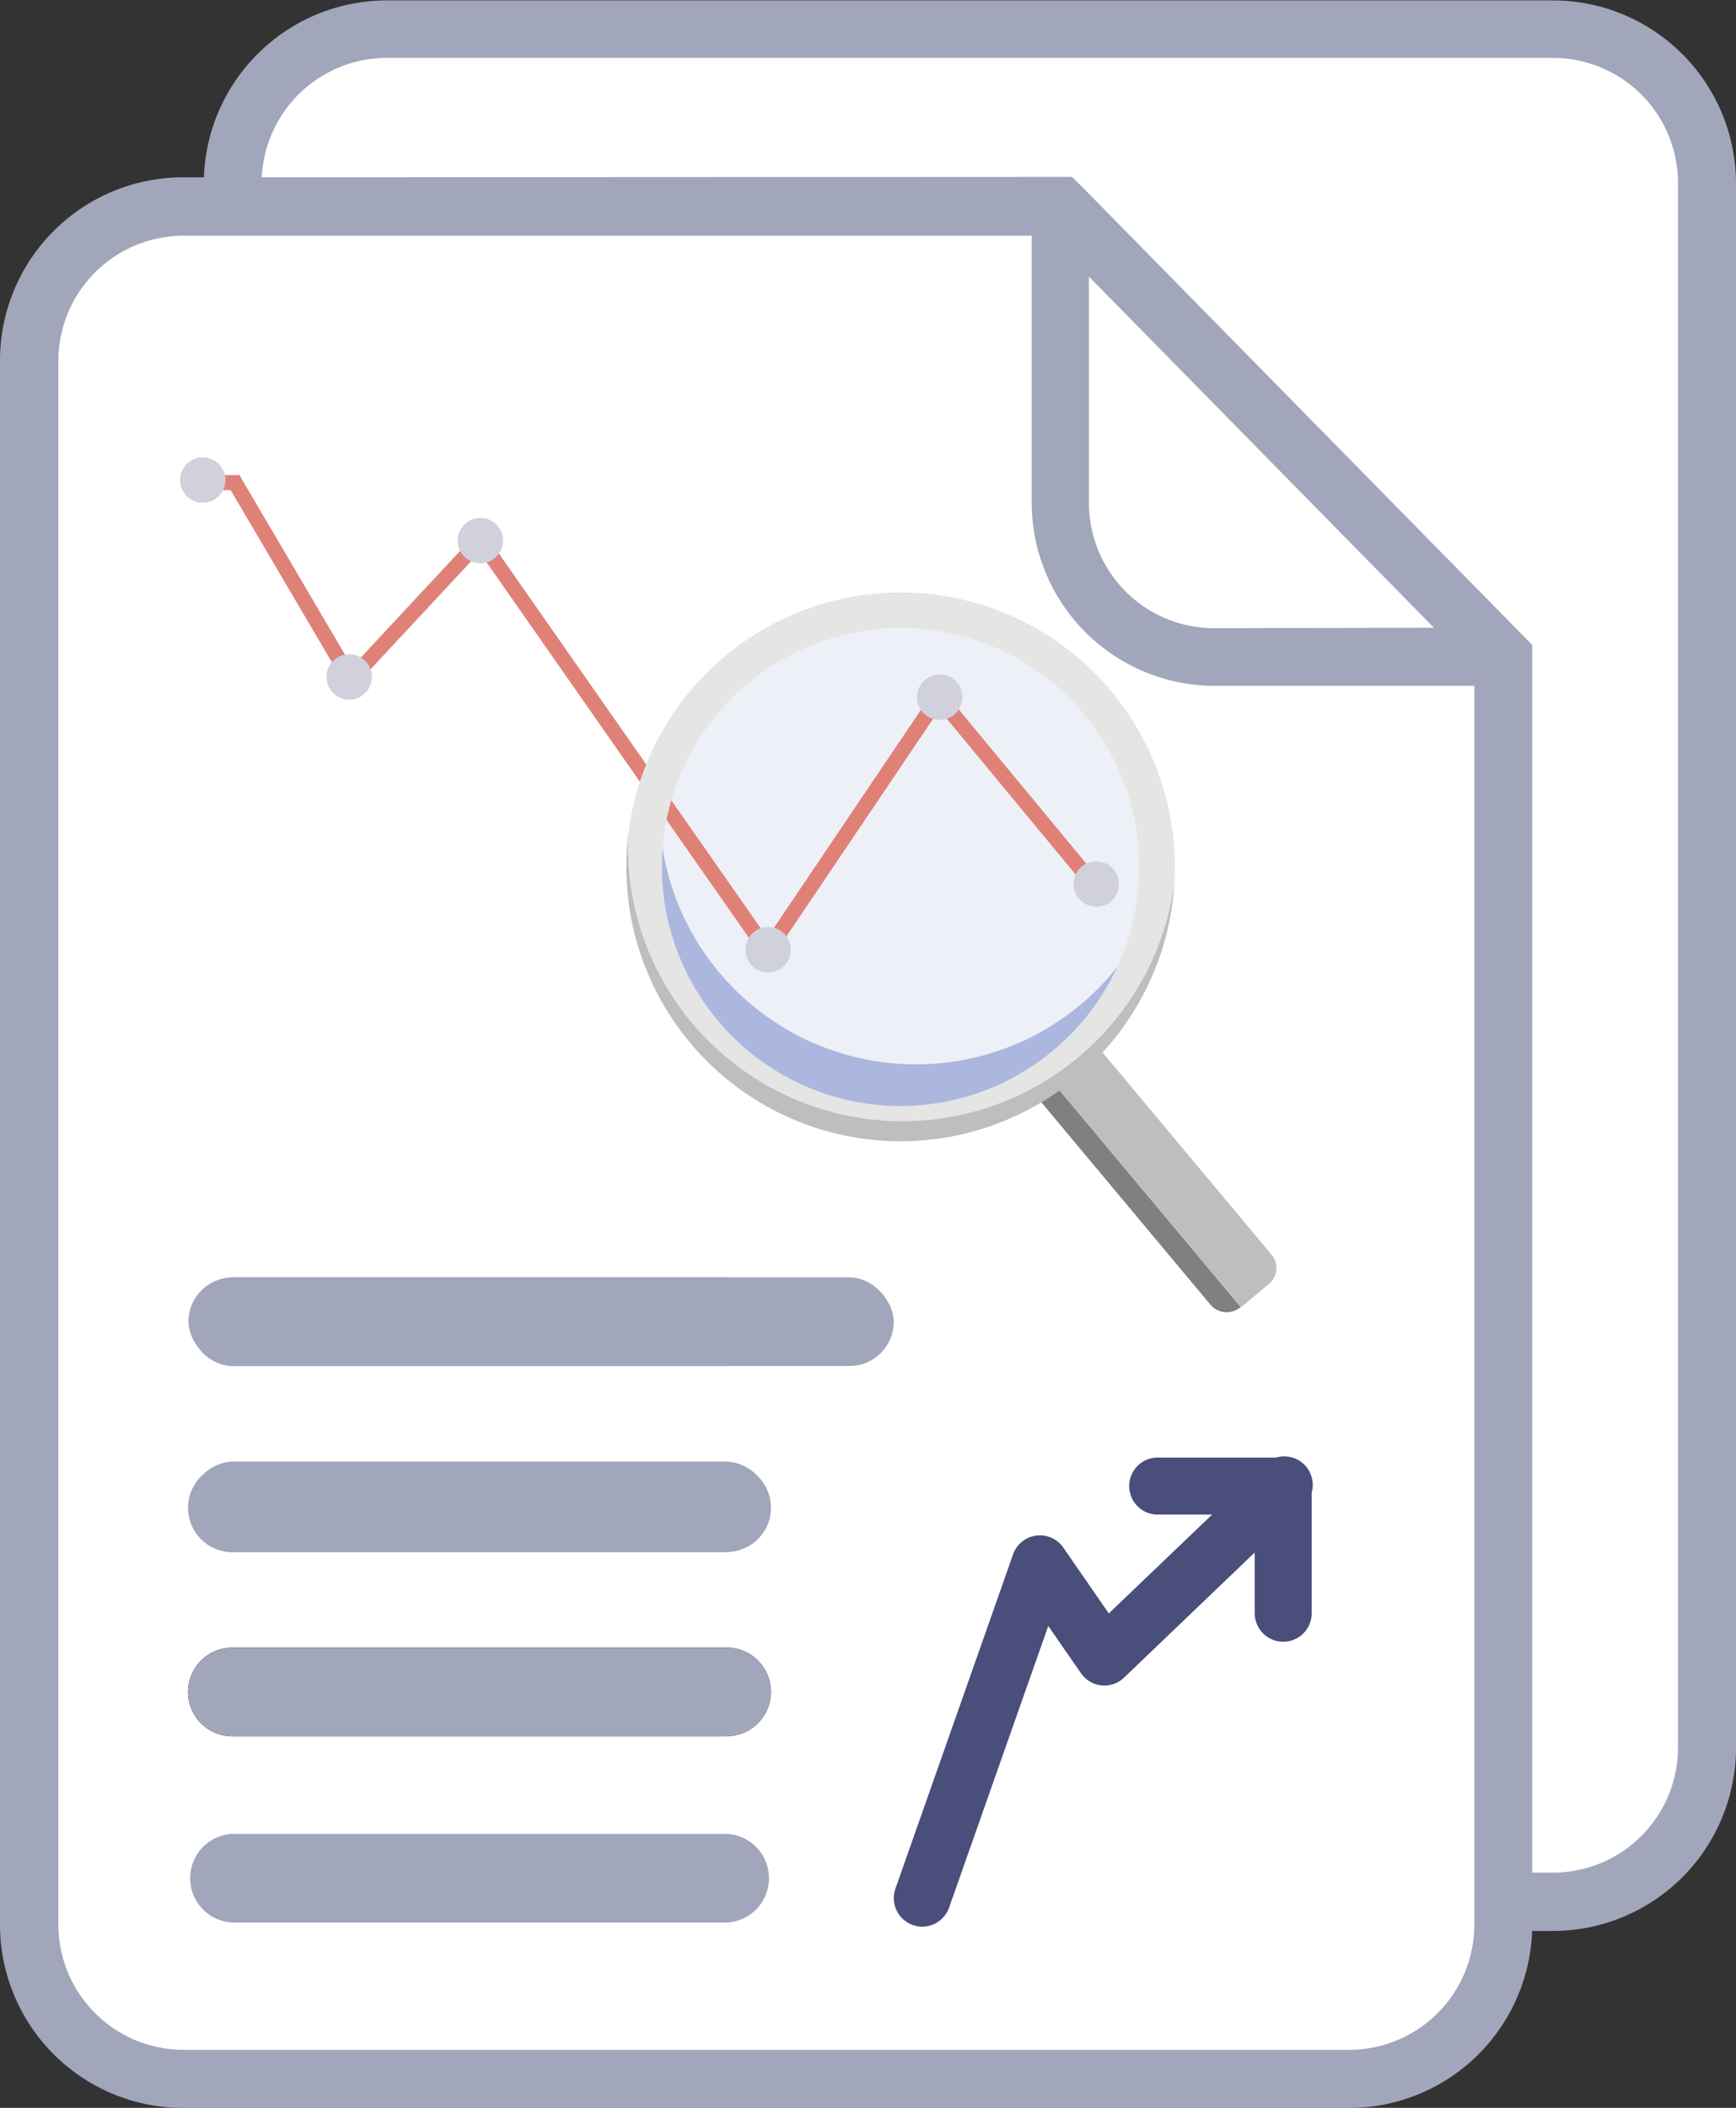 <?xml version="1.0" encoding="UTF-8"?>
<svg xmlns="http://www.w3.org/2000/svg" id="Calque_1" data-name="Calque 1" viewBox="0 0 169.78 206.03">
  <rect x="0" y="0" width="169.78" height="206.03" fill="#333333" stroke="none"/>
  <defs>
    <style>.cls-1{fill:#fff;}.cls-2{fill:none;}.cls-3{fill:#a2a6bb;}.cls-4{fill:#1d1d1b;}.cls-5{fill:#494e7b;}.cls-6{fill:#7f8080;}.cls-7{fill:#bfbebf;}.cls-8{fill:#abb7df;}.cls-9{fill:#eef0f8;}.cls-10{fill:#e08177;}.cls-11{fill:#d0d1dd;}.cls-12{fill:#e5e5e4;}</style>
  </defs>
  <path class="cls-1" d="M166.15,39.79H52.1A15.07,15.07,0,0,0,37,54.86v152.9A15.07,15.07,0,0,0,52.1,222.83H166.15a15.07,15.07,0,0,0,15.07-15.07V54.86A15.07,15.07,0,0,0,166.15,39.79Z" transform="translate(-14.27 -36.96)"></path>
  <rect class="cls-2" x="28.59" y="8.66" width="132.52" height="171.37" rx="9.23"></rect>
  <path class="cls-3" d="M166.15,37H52.1a17.92,17.92,0,0,0-17.9,17.9v152.9a17.92,17.92,0,0,0,17.9,17.9H166.15a17.92,17.92,0,0,0,17.9-17.9V54.86A17.92,17.92,0,0,0,166.15,37Zm12.23,170.8A12.24,12.24,0,0,1,166.15,220H52.1a12.24,12.24,0,0,1-12.24-12.23V54.86A12.25,12.25,0,0,1,52.1,42.62H166.15a12.24,12.24,0,0,1,12.23,12.24Z" transform="translate(-14.27 -36.96)"></path>
  <path class="cls-1" d="M32.17,57.12A15.07,15.07,0,0,0,17.1,72.18V225.09a15.07,15.07,0,0,0,15.07,15.06H146.22a15.07,15.07,0,0,0,15.07-15.06V101.2L118,57.12Z" transform="translate(-14.27 -36.96)"></path>
  <path class="cls-2" d="M32.17,63a9.25,9.25,0,0,0-9.24,9.23V225.09a9.25,9.25,0,0,0,9.24,9.23H146.22a9.24,9.24,0,0,0,9.24-9.23V103.58L115.51,63Z" transform="translate(-14.27 -36.96)"></path>
  <path class="cls-3" d="M32.17,54.29a17.92,17.92,0,0,0-17.9,17.89V225.09A17.92,17.92,0,0,0,32.17,243H146.22a17.92,17.92,0,0,0,17.9-17.9V100l-45-45.75Zm126.29,170.8a12.25,12.25,0,0,1-12.24,12.23h-114a12.25,12.25,0,0,1-12.24-12.23V72.18A12.25,12.25,0,0,1,32.17,60h84.6l41.69,42.4Z" transform="translate(-14.27 -36.96)"></path>
  <polygon class="cls-1" points="106.04 24.49 144.56 63.95 117.25 63.95 103.74 52.84 106.04 24.49"></polygon>
  <path class="cls-2" d="M133,95.36h14.36l-23.59-24V86.13A9.24,9.24,0,0,0,133,95.36Z" transform="translate(-14.27 -36.96)"></path>
  <path class="cls-3" d="M120,55.13a2.84,2.84,0,0,0-2-.84,2.69,2.69,0,0,0-1.07.21,2.82,2.82,0,0,0-1.76,2.62v29A17.92,17.92,0,0,0,133,104h28.27a2.84,2.84,0,0,0,2-4.82Zm13,43.23a12.24,12.24,0,0,1-12.23-12.23V64l33.74,34.32Z" transform="translate(-14.27 -36.96)"></path>
  <path class="cls-3" d="M85.34,188.49H37a4.34,4.34,0,0,1,0-8.67H85.34a4.34,4.34,0,0,1,0,8.67Z" transform="translate(-14.27 -36.96)"></path>
  <path class="cls-4" d="M85.34,206.68H37A4.33,4.33,0,0,1,37,198H85.34a4.33,4.33,0,0,1,0,8.66Z" transform="translate(-14.27 -36.96)"></path>
  <path class="cls-3" d="M85.34,206.68H37A4.33,4.33,0,0,1,37,198H85.34a4.33,4.33,0,0,1,0,8.66Z" transform="translate(-14.27 -36.96)"></path>
  <path class="cls-3" d="M85.34,170.49H37a4.34,4.34,0,0,1,0-8.67H85.34a4.34,4.34,0,0,1,0,8.67Z" transform="translate(-14.27 -36.96)"></path>
  <path class="cls-3" d="M85.34,188.68H37A4.33,4.33,0,0,1,37,180H85.34a4.33,4.33,0,0,1,0,8.66Z" transform="translate(-14.27 -36.96)"></path>
  <path class="cls-3" d="M85.34,224.88H37a4.34,4.34,0,0,1,0-8.67H85.34a4.34,4.34,0,0,1,0,8.67Z" transform="translate(-14.27 -36.96)"></path>
  <path class="cls-5" d="M139.77,197.43a2.79,2.79,0,0,1-2.79-2.79V185h-9.65a2.79,2.79,0,0,1,0-5.57h12.44a2.78,2.78,0,0,1,2.78,2.79v12.43A2.78,2.78,0,0,1,139.77,197.43Z" transform="translate(-14.27 -36.96)"></path>
  <path class="cls-5" d="M104.47,225.28a2.79,2.79,0,0,1-2.63-3.71l11.51-32.68a2.78,2.78,0,0,1,4.91-.66l4.45,6.43,15.13-14.46a2.78,2.78,0,1,1,3.85,4L124.2,200.94a2.78,2.78,0,0,1-4.21-.43l-3.2-4.62-9.7,27.53A2.79,2.79,0,0,1,104.47,225.28Z" transform="translate(-14.27 -36.96)"></path>
  <path class="cls-6" d="M109.68,133.71l25.93,31h0a2.09,2.09,0,0,1-3-.27l-24.58-29.41Z" transform="translate(-14.27 -36.96)"></path>
  <path class="cls-7" d="M114,130.14l24.64,29.48a2,2,0,0,1-.25,2.82l-2.74,2.3-25.93-31Z" transform="translate(-14.27 -36.96)"></path>
  <path class="cls-8" d="M79,112.49a25.1,25.1,0,0,0,48.22,12.57A25.1,25.1,0,1,1,79,112.49Z" transform="translate(-14.27 -36.96)"></path>
  <path class="cls-9" d="M84.6,132A25,25,0,0,1,79,112.49a25.1,25.1,0,0,1,48.22,12.57A25.1,25.1,0,0,1,84.6,132Z" transform="translate(-14.27 -36.96)"></path>
  <polygon class="cls-10" points="75.06 94.27 91.86 69.37 106.39 86.92 107.53 85.97 91.74 66.9 75.04 91.65 47.06 51.63 34.44 65.18 23.41 46.43 19.59 46.43 19.59 47.91 22.56 47.91 34.17 67.64 46.9 53.98 75.06 94.27"></polygon>
  <circle class="cls-11" cx="107.21" cy="86.41" r="2.22"></circle>
  <circle class="cls-11" cx="91.9" cy="68.15" r="2.22"></circle>
  <circle class="cls-11" cx="75.12" cy="92.83" r="2.22"></circle>
  <circle class="cls-11" cx="46.98" cy="52.84" r="2.22"></circle>
  <circle class="cls-11" cx="34.15" cy="66.17" r="2.22"></circle>
  <circle class="cls-11" cx="19.83" cy="46.92" r="2.22"></circle>
  <path class="cls-2" d="M84.6,134.69a23.26,23.26,0,0,1-5.39-16.07,23.34,23.34,0,0,1,46.45,4.15A23.35,23.35,0,0,1,84.6,134.69Z" transform="translate(-14.27 -36.96)"></path>
  <path class="cls-7" d="M75.74,118.31a26.82,26.82,0,0,0,53.39,4.77,26.82,26.82,0,1,1-53.39-4.77Z" transform="translate(-14.27 -36.96)"></path>
  <path class="cls-12" d="M81.93,136.92a26.82,26.82,0,0,0,47.2-13.84,26.82,26.82,0,0,0-53.39-4.77A26.68,26.68,0,0,0,81.93,136.92Zm2.5-.27a23.34,23.34,0,1,1,32.89,2.94A23.25,23.25,0,0,1,84.43,136.65Z" transform="translate(-14.27 -36.96)"></path>
  <rect class="cls-3" x="18.43" y="124.86" width="68.98" height="8.66" rx="4.33"></rect>
</svg>

